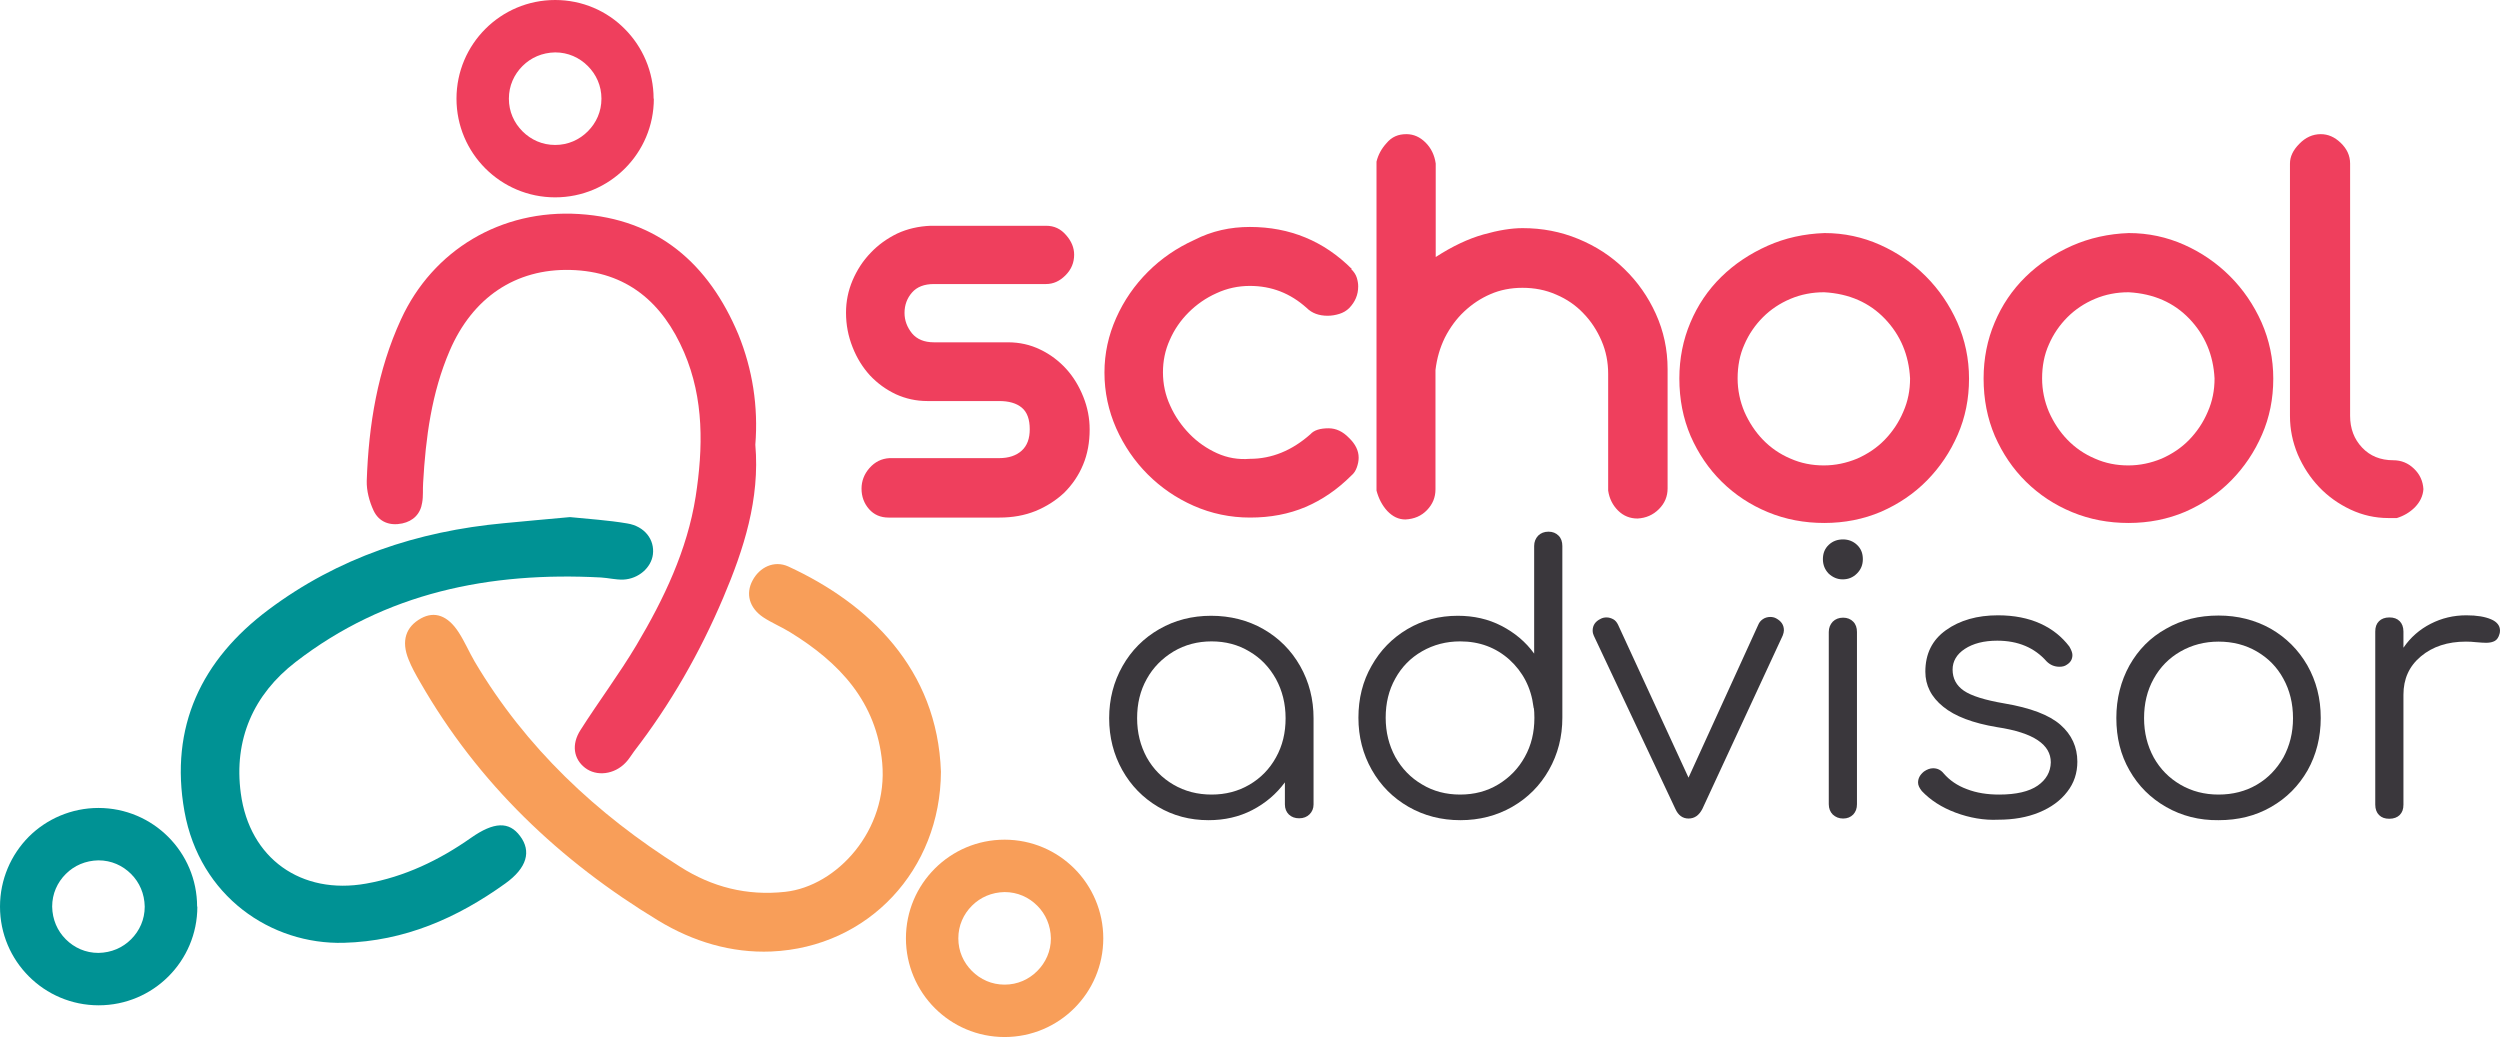 <?xml version="1.0" encoding="utf-8"?>
<!-- Generator: Adobe Illustrator 25.1.0, SVG Export Plug-In . SVG Version: 6.00 Build 0)  -->
<svg version="1.1" id="Camada_1" xmlns="http://www.w3.org/2000/svg" xmlns:xlink="http://www.w3.org/1999/xlink" x="0px" y="0px"
	 viewBox="0 0 1064.1 441.4" style="enable-background:new 0 0 1064.1 441.4;" xml:space="preserve">
<style type="text/css">
	.st0{fill-rule:evenodd;clip-rule:evenodd;fill:#EF3F5D;}
	.st1{fill-rule:evenodd;clip-rule:evenodd;fill:#F89E59;}
	.st2{fill-rule:evenodd;clip-rule:evenodd;fill:#009294;}
	.st3{fill:#EF3F5D;}
	.st4{fill:#009294;}
	.st5{fill:#F89E59;}
	.st6{fill-rule:evenodd;clip-rule:evenodd;fill:#3A373C;}
	.st7{fill:#3A373C;}
	.st8{fill-rule:evenodd;clip-rule:evenodd;fill:#0B050C;}
	.st9{fill:#0B050C;}
	.st10{fill-rule:evenodd;clip-rule:evenodd;fill:#FFFFFF;}
	.st11{fill:#FFFFFF;}
</style>
<g>
	<g>
		<g>
			<path class="st3" d="M360.1,133.1c0-4.8,0.9-9.3,2.8-13.8c1.9-4.4,4.4-8.3,7.7-11.7c3.2-3.4,7-6.1,11.3-8.2
				c4.3-2,9.1-3.1,14.2-3.3h49.2c3.4,0,6.2,1.3,8.5,4c2.3,2.6,3.4,5.4,3.4,8.3c0,3.4-1.2,6.3-3.7,8.8c-2.5,2.5-5.2,3.7-8.3,3.7
				h-47.7c-4.1,0-7.2,1.2-9.3,3.6c-2.1,2.4-3.2,5.3-3.2,8.7c0,3.2,1.1,6.1,3.2,8.7c2.1,2.5,5.2,3.8,9.3,3.8H429
				c4.9,0,9.5,1,13.8,3.1c4.2,2,7.9,4.8,11,8.2c3.1,3.4,5.5,7.4,7.3,11.9c1.8,4.5,2.7,9.1,2.7,13.9c0,5.4-0.9,10.5-2.8,15
				c-1.9,4.6-4.6,8.5-8,11.9c-3.5,3.3-7.6,5.9-12.2,7.8c-4.7,1.9-9.8,2.8-15.4,2.8h-47.2c-3.4,0-6.2-1.2-8.3-3.6
				c-2.1-2.4-3.2-5.3-3.2-8.7c0-3.2,1.1-6.2,3.4-8.8c2.3-2.6,5.1-4,8.5-4.2h46.7c4.1,0,7.3-1.1,9.6-3.2c2.3-2.1,3.4-5.1,3.4-9.1
				c0-4.2-1.1-7.3-3.4-9.2c-2.3-1.9-5.5-2.8-9.6-2.8h-30.6c-4.8,0-9.2-1-13.4-2.9c-4.2-2-7.8-4.6-11-8c-3.1-3.4-5.6-7.4-7.4-12
				C361,143,360.1,138.2,360.1,133.1z"/>
			<path class="st3" d="M532,96.6c17,0,31.5,6,43.4,17.9h-0.3c1.2,1.2,2,2.4,2.4,3.7c0.4,1.3,0.6,2.5,0.6,3.7c0,3.6-1.3,6.6-3.8,9.2
				c-1.2,1.2-2.6,2-4.2,2.5c-1.6,0.5-3.3,0.8-5,0.8c-3.7,0-6.7-1.1-8.9-3.3c-7-6.3-15-9.4-24.2-9.4c-4.9,0-9.7,1-14.2,3.1
				c-4.5,2-8.5,4.8-11.9,8.2c-3.4,3.4-6.1,7.3-8,11.7c-2,4.4-2.9,9-2.9,13.8c0,4.9,1,9.7,3.1,14.2c2,4.5,4.8,8.5,8.2,12
				c3.4,3.5,7.3,6.2,11.7,8.2c4.4,2,9.1,2.8,14,2.4c9.3,0,17.9-3.5,25.8-10.5c1.5-1.7,4.1-2.5,7.7-2.5c3.2,0,6.1,1.4,8.7,4.1
				c2.7,2.6,4.1,5.4,4.1,8.4c0,1.4-0.3,2.8-0.8,4.2c-0.5,1.4-1.3,2.6-2.3,3.4c-6,6-12.5,10.4-19.5,13.4c-7.1,3-14.9,4.5-23.6,4.5
				c-8.5,0-16.5-1.7-24-5c-7.5-3.3-14-7.8-19.6-13.4c-5.6-5.6-10.1-12.2-13.4-19.6c-3.3-7.5-5-15.4-5-23.7c0-8.2,1.7-15.9,5-23.3
				c3.3-7.4,7.8-13.9,13.5-19.6c5.7-5.7,12.3-10.2,19.8-13.6C515.8,98.3,523.7,96.6,532,96.6z"/>
			<path class="st3" d="M598.6,57.1c3.1,0,5.8,1.2,8.2,3.6c2.4,2.4,3.8,5.4,4.3,8.9v39.8c7.1-4.6,13.9-7.8,20.3-9.6
				c6.4-1.8,11.9-2.7,16.7-2.7c8.3,0,16.2,1.5,23.7,4.6c7.5,3.1,14,7.3,19.6,12.8c5.6,5.4,10.1,11.8,13.4,19.1
				c3.3,7.3,5,15.1,5,23.5v50.8c0,3.4-1.2,6.3-3.7,8.8c-2.5,2.5-5.5,3.8-9.1,4c-3.2,0-6-1.1-8.3-3.4c-2.3-2.3-3.7-5.1-4.2-8.5v-49.7
				c0-4.9-0.9-9.6-2.8-14c-1.9-4.4-4.4-8.3-7.7-11.7c-3.2-3.4-7.1-6.1-11.6-8c-4.5-2-9.3-2.9-14.4-2.9c-4.9,0-9.5,0.9-13.6,2.7
				c-4.2,1.8-7.9,4.3-11.2,7.4c-3.3,3.1-6,6.8-8.2,11.1c-2.1,4.3-3.4,8.8-4,13.8v50.8c0,3.4-1.2,6.3-3.6,8.8c-2.4,2.5-5.4,3.8-9.2,4
				c-2.9,0-5.4-1.2-7.7-3.6c-2.2-2.4-3.7-5.3-4.6-8.7v-140c0.7-2.9,2.1-5.5,4.2-7.8C592.4,58.2,595.2,57.1,598.6,57.1z"/>
			<path class="st3" d="M776.6,99.2c8.3,0,16.2,1.7,23.6,5s13.9,7.8,19.5,13.4c5.6,5.6,10.1,12.2,13.4,19.6c3.3,7.5,5,15.5,5,24
				c0,8.5-1.6,16.5-4.8,23.8c-3.2,7.4-7.6,13.9-13.1,19.5c-5.5,5.6-12,10-19.5,13.3c-7.5,3.2-15.6,4.8-24.2,4.8
				c-8.5,0-16.5-1.5-24-4.6c-7.5-3.1-14-7.4-19.6-12.9c-5.6-5.5-10-12-13.3-19.5c-3.2-7.5-4.8-15.6-4.8-24.5
				c0-8.5,1.6-16.5,4.7-23.8c3.1-7.4,7.5-13.9,13.1-19.4c5.6-5.5,12.2-9.9,19.8-13.3C759.8,101.3,767.9,99.5,776.6,99.2z
				 M776.3,124.4c-4.9,0-9.7,0.9-14.2,2.8c-4.5,1.9-8.4,4.5-11.7,7.8c-3.3,3.3-6,7.2-7.9,11.6c-2,4.4-2.9,9.3-2.9,14.5
				c0,4.9,1,9.7,2.9,14.2c2,4.5,4.6,8.5,7.9,11.9c3.3,3.4,7.2,6.1,11.7,8c4.5,2,9.2,2.9,14.2,2.9c4.9,0,9.6-1,14.2-2.9
				c4.5-2,8.4-4.6,11.7-8c3.3-3.4,6-7.4,7.9-11.9c2-4.5,2.9-9.2,2.9-14.2c-0.5-10-4.1-18.5-10.7-25.4c-6.6-6.9-15.2-10.7-25.8-11.3
				H776.3z"/>
			<path class="st3" d="M906.1,99.2c8.3,0,16.2,1.7,23.6,5s13.9,7.8,19.5,13.4c5.6,5.6,10.1,12.2,13.4,19.6c3.3,7.5,5,15.5,5,24
				c0,8.5-1.6,16.5-4.8,23.8c-3.2,7.4-7.6,13.9-13.1,19.5c-5.5,5.6-12,10-19.5,13.3c-7.5,3.2-15.6,4.8-24.2,4.8
				c-8.5,0-16.5-1.5-24-4.6c-7.5-3.1-14-7.4-19.6-12.9c-5.6-5.5-10-12-13.3-19.5c-3.2-7.5-4.8-15.6-4.8-24.5
				c0-8.5,1.6-16.5,4.7-23.8c3.1-7.4,7.5-13.9,13.1-19.4c5.6-5.5,12.2-9.9,19.8-13.3C889.4,101.3,897.5,99.5,906.1,99.2z
				 M905.9,124.4c-4.9,0-9.7,0.9-14.2,2.8c-4.5,1.9-8.4,4.5-11.7,7.8c-3.3,3.3-6,7.2-7.9,11.6c-2,4.4-2.9,9.3-2.9,14.5
				c0,4.9,1,9.7,2.9,14.2c2,4.5,4.6,8.5,7.9,11.9c3.3,3.4,7.2,6.1,11.7,8c4.5,2,9.2,2.9,14.2,2.9c4.9,0,9.6-1,14.2-2.9
				c4.5-2,8.4-4.6,11.7-8c3.3-3.4,6-7.4,7.9-11.9c2-4.5,2.9-9.2,2.9-14.2c-0.5-10-4.1-18.5-10.7-25.4c-6.6-6.9-15.2-10.7-25.8-11.3
				H905.9z"/>
			<path class="st3" d="M987.8,57.1c3.1,0,5.9,1.2,8.5,3.7c2.6,2.5,4,5.4,4,8.8V177c0,5.4,1.7,9.9,5.1,13.5
				c3.4,3.6,7.8,5.4,13.3,5.4c3.4,0,6.3,1.2,8.8,3.6c2.5,2.4,3.8,5.3,4,8.7c-0.2,2.9-1.4,5.4-3.6,7.7c-2.2,2.2-4.8,3.7-7.7,4.6h-3.6
				c-5.6,0-11-1.2-16.1-3.6c-5.1-2.4-9.6-5.6-13.4-9.6c-3.8-4-6.8-8.6-9.1-13.9c-2.2-5.3-3.3-10.7-3.3-16.3V69.6
				c0-2.9,1.3-5.7,4-8.4C981.3,58.5,984.4,57.1,987.8,57.1z"/>
		</g>
	</g>
	<g>
		<g>
			<path class="st7" d="M537.8,267.8c6.6,3.8,11.8,9,15.6,15.7c3.8,6.7,5.7,14.1,5.7,22.2v36.7c0,1.7-0.6,3.1-1.7,4.2
				c-1.1,1.1-2.6,1.7-4.4,1.7c-1.8,0-3.2-0.5-4.4-1.6c-1.1-1.1-1.7-2.5-1.7-4.3v-9.4c-3.7,5-8.3,8.9-13.9,11.8
				c-5.6,2.9-11.8,4.3-18.6,4.3c-7.9,0-15.1-1.9-21.5-5.7c-6.4-3.8-11.5-9-15.2-15.6c-3.7-6.6-5.6-14-5.6-22.1
				c0-8.1,1.9-15.5,5.7-22.2c3.8-6.7,9-11.9,15.6-15.7c6.6-3.8,14-5.7,22.1-5.7S531.2,264,537.8,267.8z M531.8,334
				c4.8-2.8,8.6-6.7,11.3-11.6c2.8-5,4.1-10.5,4.1-16.7c0-6.2-1.4-11.7-4.1-16.7c-2.8-5-6.5-8.9-11.3-11.7
				c-4.8-2.9-10.2-4.3-16.1-4.3c-5.9,0-11.3,1.4-16.2,4.3c-4.8,2.9-8.7,6.8-11.4,11.7c-2.8,5-4.1,10.5-4.1,16.7
				c0,6.2,1.4,11.7,4.1,16.7c2.8,5,6.6,8.8,11.4,11.6c4.8,2.8,10.2,4.2,16.2,4.2C521.7,338.2,527,336.8,531.8,334z"/>
			<path class="st7" d="M665,268.8v36.7c0,8.1-1.9,15.5-5.7,22.2c-3.8,6.7-9,11.9-15.6,15.7c-6.6,3.8-14,5.7-22.1,5.7
				c-8.1,0-15.5-1.9-22.1-5.7c-6.6-3.8-11.8-9-15.6-15.7c-3.8-6.7-5.7-14.1-5.7-22.2c0-8.1,1.8-15.5,5.6-22.1
				c3.7-6.6,8.8-11.8,15.2-15.6c6.4-3.8,13.6-5.7,21.5-5.7c6.8,0,13,1.4,18.6,4.3c5.6,2.9,10.3,6.8,13.9,11.8v-45.8
				c0-1.8,0.6-3.2,1.7-4.4c1.1-1.1,2.6-1.7,4.4-1.7c1.8,0,3.2,0.6,4.3,1.7c1.1,1.1,1.6,2.6,1.6,4.4v35
				C665,267.7,665,268.2,665,268.8z M637.7,333.9c4.8-2.9,8.6-6.8,11.3-11.7c2.8-5,4.1-10.5,4.1-16.7c0-1.8-0.1-3.1-0.2-3.9
				c-0.1-0.2-0.2-0.5-0.2-0.8c-1-8.1-4.5-14.8-10.2-20c-5.8-5.2-12.8-7.8-21-7.8c-5.9,0-11.3,1.4-16.2,4.2s-8.7,6.7-11.4,11.6
				c-2.8,5-4.1,10.5-4.1,16.7c0,6.2,1.4,11.7,4.1,16.7c2.8,5,6.6,8.9,11.4,11.7c4.8,2.9,10.2,4.3,16.2,4.3
				C627.5,338.2,632.9,336.8,637.7,333.9z"/>
			<path class="st7" d="M759.3,268.3c0,0.6-0.2,1.4-0.5,2.2l-34.2,73.8c-1.4,2.7-3.3,4.1-5.9,4.1c-2.5,0-4.4-1.4-5.6-4.1l-34.7-73.7
				c-0.3-0.6-0.5-1.4-0.5-2.2c0-2.2,1.1-3.9,3.4-5c0.7-0.4,1.6-0.6,2.5-0.6c1,0,2,0.3,2.9,0.8c0.9,0.5,1.5,1.3,2,2.3l30,65.1
				l29.7-65.1c0.4-1,1.1-1.8,2-2.4c0.9-0.6,2-0.9,3.1-0.9c0.9,0,1.8,0.2,2.5,0.6C758.2,264.4,759.3,266,759.3,268.3z"/>
			<path class="st7" d="M778.3,244.1c-1.6-1.7-2.4-3.7-2.4-6.1c0-2.5,0.8-4.5,2.5-6.1c1.7-1.6,3.7-2.3,6.1-2.3
				c2.3,0,4.3,0.8,5.9,2.3c1.7,1.6,2.5,3.6,2.5,6.1c0,2.4-0.8,4.4-2.5,6.1c-1.7,1.7-3.7,2.5-6.1,2.5
				C782,246.6,780,245.7,778.3,244.1z M780.1,346.7c-1.1-1.1-1.7-2.6-1.7-4.4v-73.3c0-1.8,0.6-3.2,1.7-4.4c1.1-1.1,2.6-1.7,4.4-1.7
				c1.8,0,3.2,0.6,4.3,1.7c1.1,1.1,1.6,2.6,1.6,4.4v73.3c0,1.8-0.5,3.2-1.6,4.4c-1.1,1.1-2.5,1.7-4.3,1.7
				C782.7,348.4,781.3,347.8,780.1,346.7z"/>
			<path class="st7" d="M832.4,345.9c-5.9-2.2-10.7-5.3-14.4-9.2c-1-1.3-1.6-2.4-1.6-3.6c0-1.8,0.8-3.3,2.5-4.7
				c1.3-0.9,2.6-1.4,3.9-1.4c1.8,0,3.3,0.7,4.5,2.2c2.5,2.9,5.8,5.2,9.9,6.7c4.1,1.6,8.7,2.3,13.7,2.3c7.3,0,12.8-1.3,16.4-3.8
				c3.6-2.5,5.5-5.8,5.6-9.9c0-3.8-1.8-6.9-5.5-9.4c-3.7-2.5-9.4-4.4-17.4-5.6c-10.2-1.7-17.9-4.6-22.9-8.7
				c-5.1-4.1-7.6-9.1-7.6-14.9c0-7.6,2.9-13.5,8.8-17.7c5.9-4.2,13.3-6.3,22.1-6.3c6.9,0,12.9,1.2,18,3.5c5.1,2.3,9.2,5.6,12.4,9.8
				c0.8,1.4,1.3,2.6,1.3,3.6c0,1.8-0.8,3.2-2.5,4.2c-0.7,0.5-1.7,0.8-3,0.8c-2.2,0-4-0.8-5.5-2.3c-5.1-5.8-12.1-8.8-21-8.8
				c-5.7,0-10.3,1.2-13.8,3.5s-5.2,5.3-5.2,8.8c0,3.8,1.6,6.8,4.8,9c3.2,2.2,9,4,17.2,5.4c11.2,1.9,19.1,4.9,23.9,9.1
				c4.8,4.2,7.2,9.5,7.2,15.7c0,4.8-1.4,9.1-4.3,12.8c-2.9,3.8-6.9,6.7-12,8.8c-5.1,2.1-10.9,3.1-17.4,3.1
				C844.5,349.2,838.3,348.1,832.4,345.9z"/>
			<path class="st7" d="M922,343.5c-6.6-3.8-11.8-8.9-15.6-15.6c-3.8-6.6-5.6-14-5.6-22.3c0-8.2,1.9-15.7,5.6-22.4
				c3.8-6.7,8.9-11.9,15.6-15.6c6.6-3.8,14-5.6,22.3-5.6c8.2,0,15.6,1.9,22.2,5.6c6.6,3.8,11.8,9,15.6,15.6
				c3.8,6.7,5.7,14.1,5.7,22.4c0,8.2-1.9,15.7-5.6,22.3c-3.8,6.6-8.9,11.8-15.6,15.6c-6.6,3.8-14,5.6-22.3,5.6
				C936.1,349.2,928.7,347.3,922,343.5z M960.6,334c4.8-2.8,8.5-6.7,11.3-11.6c2.7-5,4.1-10.5,4.1-16.7c0-6.3-1.4-11.9-4.1-16.8
				c-2.7-5-6.5-8.8-11.3-11.6c-4.8-2.8-10.2-4.2-16.3-4.2c-5.9,0-11.3,1.4-16.2,4.2s-8.7,6.7-11.4,11.6c-2.8,5-4.1,10.6-4.1,16.8
				c0,6.2,1.4,11.7,4.1,16.7c2.8,5,6.6,8.8,11.4,11.6c4.8,2.8,10.2,4.2,16.2,4.2C950.4,338.2,955.8,336.8,960.6,334z"/>
			<path class="st7" d="M1060.3,263.6c2.6,1.1,3.8,2.8,3.8,4.8c0,0.6-0.1,1.1-0.2,1.4c-0.4,1.5-1.1,2.5-2,3
				c-0.9,0.5-2.1,0.8-3.7,0.8c-0.9,0-2.6-0.1-4.8-0.3c-0.8-0.1-2.1-0.2-3.8-0.2c-7.8,0-14.2,2.1-19.2,6.3c-5,4.2-7.4,9.6-7.4,16.3
				v46.8c0,1.9-0.5,3.3-1.6,4.4c-1,1-2.5,1.6-4.4,1.6c-1.9,0-3.3-0.5-4.4-1.6c-1-1-1.6-2.5-1.6-4.4v-73.7c0-1.9,0.5-3.3,1.6-4.4
				c1-1,2.5-1.6,4.4-1.6c1.9,0,3.3,0.5,4.4,1.6c1,1,1.6,2.5,1.6,4.4v6.9c3-4.4,6.9-7.8,11.6-10.2c4.7-2.4,9.7-3.6,15.2-3.6
				C1054.3,261.9,1057.7,262.5,1060.3,263.6z"/>
		</g>
	</g>
	<g>
		<g>
			<path class="st0" d="M321.5,189.3c2,23.1-4.9,44.5-13.7,65.2c-9.9,23.3-22.4,45.2-37.9,65.3c-1.2,1.6-2.2,3.4-3.6,4.8
				c-4.8,5.1-12.4,6-17.3,2.2c-4.8-3.7-5.9-9.9-1.9-16.1c7.7-12.1,16.4-23.7,23.8-36.1c11.7-19.7,21.6-40.4,25.2-63.2
				c3.2-20.7,3.6-41.6-4.9-61.4c-9.1-21.2-24.4-34.5-48.4-35.1c-23.4-0.6-41.7,11.8-51.4,34.4c-7.7,17.9-10.2,36.9-11.3,56.2
				c-0.2,2.8,0.1,5.6-0.4,8.4c-0.7,4.8-3.8,7.9-8.5,8.9c-5.3,1.1-9.9-0.6-12.2-5.5c-1.8-3.9-3-8.4-2.9-12.6
				c0.8-23.8,4.6-47.1,14.6-68.8c13.5-29.4,42.5-46.9,75.8-44.8c33.5,2.1,55.2,21.2,67.8,51.3C320.3,157.2,322.8,173,321.5,189.3z"
				/>
			<path class="st1" d="M400.5,328.5c-0.2,41.7-30.8,74.7-72.2,76.5c-17,0.7-33.3-4.2-48-13.1c-42.1-25.5-76.8-58.5-101.5-101.6
				c-1.8-3.1-3.6-6.3-4.9-9.6c-3.2-7.9-1.2-13.9,5.3-17.5c5.8-3.2,11.4-1.2,16,5.9c2.6,4,4.5,8.5,6.9,12.6
				c21.7,36.6,51.8,64.8,87.5,87.3c13.4,8.5,28.2,12.4,44.6,10.6c22-2.4,43.9-26.2,41.3-54.9c-2.4-26-18.2-42.7-39.2-55.6
				c-3.7-2.3-7.9-4-11.5-6.4c-5.9-4-7.5-10-4.5-15.6c3-5.7,9.2-8.7,15.2-6C369.8,256.9,399,284.7,400.5,328.5z"/>
			<path class="st2" d="M242.6,220.1c7.8,0.8,16.2,1.3,24.4,2.7c7.4,1.2,11.7,6.9,10.9,13.2c-0.7,5.6-6.1,10.4-12.6,10.7
				c-3.2,0.1-6.3-0.7-9.5-0.9c-47.3-2.5-91.7,6.4-130,36c-17.9,13.8-26.4,33-23.3,55.9c3.7,27.7,25.7,43.3,53.3,38.4
				c16.4-2.9,31.2-10,44.7-19.5c9.7-6.8,16.2-7.1,20.9-0.7c4.8,6.4,3,13.5-6.4,20.2c-20.5,14.7-42.8,24.5-68.7,25.2
				c-30.9,0.8-61.3-19.7-67.8-56c-6.4-36,7.3-64.5,35.8-85.8c29.5-22.1,63.4-33.4,100.1-36.8C223.6,221.8,232.8,221,242.6,220.1z"/>
		</g>
		<g>
			<path class="st3" d="M267.1,42H256c0,5.5-2.2,10.3-5.8,13.9c-3.6,3.6-8.4,5.8-13.9,5.8c-5.5,0-10.3-2.2-13.9-5.8
				c-3.6-3.6-5.8-8.4-5.8-13.9c0-5.5,2.2-10.3,5.8-13.9c3.6-3.6,8.4-5.7,13.9-5.8c5.5,0,10.3,2.2,13.9,5.8c3.6,3.6,5.8,8.4,5.8,13.9
				H267.1h11.1c0-11.5-4.7-22.1-12.3-29.7C258.4,4.7,247.9,0,236.3,0c-11.6,0-22.1,4.7-29.7,12.3c-7.6,7.6-12.3,18.1-12.3,29.7
				c0,11.6,4.7,22.1,12.3,29.7c7.6,7.6,18.1,12.3,29.7,12.3c11.6,0,22.1-4.7,29.7-12.3c7.6-7.6,12.3-18.1,12.3-29.7H267.1z"/>
		</g>
		<g>
			<path class="st4" d="M72.8,385.9H61.6c0,5.5-2.2,10.3-5.8,13.9c-3.6,3.6-8.4,5.7-13.9,5.8c-5.5,0-10.3-2.2-13.9-5.8
				c-3.6-3.6-5.7-8.4-5.8-13.9c0-5.5,2.2-10.3,5.8-13.9c3.6-3.6,8.4-5.7,13.9-5.8c5.5,0,10.3,2.2,13.9,5.8c3.6,3.6,5.7,8.4,5.8,13.9
				H72.8h11.1c0-11.6-4.7-22.1-12.3-29.7c-7.6-7.6-18.1-12.3-29.7-12.3c-11.5,0-22.1,4.7-29.7,12.3C4.7,363.8,0,374.3,0,385.9
				c0,11.6,4.7,22.1,12.3,29.7c7.6,7.6,18.1,12.3,29.7,12.3c11.6,0,22.1-4.7,29.7-12.3c7.6-7.6,12.3-18.1,12.3-29.7H72.8z"/>
		</g>
		<g>
			<path class="st5" d="M458.5,399.4h-11.2c0,5.5-2.2,10.3-5.8,13.9c-3.6,3.6-8.4,5.8-13.9,5.8c-5.5,0-10.3-2.2-13.9-5.8
				c-3.6-3.6-5.8-8.4-5.8-13.9c0-5.5,2.2-10.3,5.8-13.9c3.6-3.6,8.4-5.7,13.9-5.8c5.5,0,10.3,2.2,13.9,5.8c3.6,3.6,5.7,8.4,5.8,13.9
				H458.5h11.1c0-11.5-4.7-22.1-12.3-29.7c-7.6-7.6-18.1-12.3-29.7-12.3c-11.6,0-22.1,4.7-29.7,12.3c-7.6,7.6-12.3,18.1-12.3,29.7
				c0,11.5,4.7,22.1,12.3,29.7c7.6,7.6,18.1,12.3,29.7,12.3c11.6,0,22.1-4.7,29.7-12.3c7.6-7.6,12.3-18.1,12.3-29.7H458.5z"/>
		</g>
	</g>
</g>
</svg>
